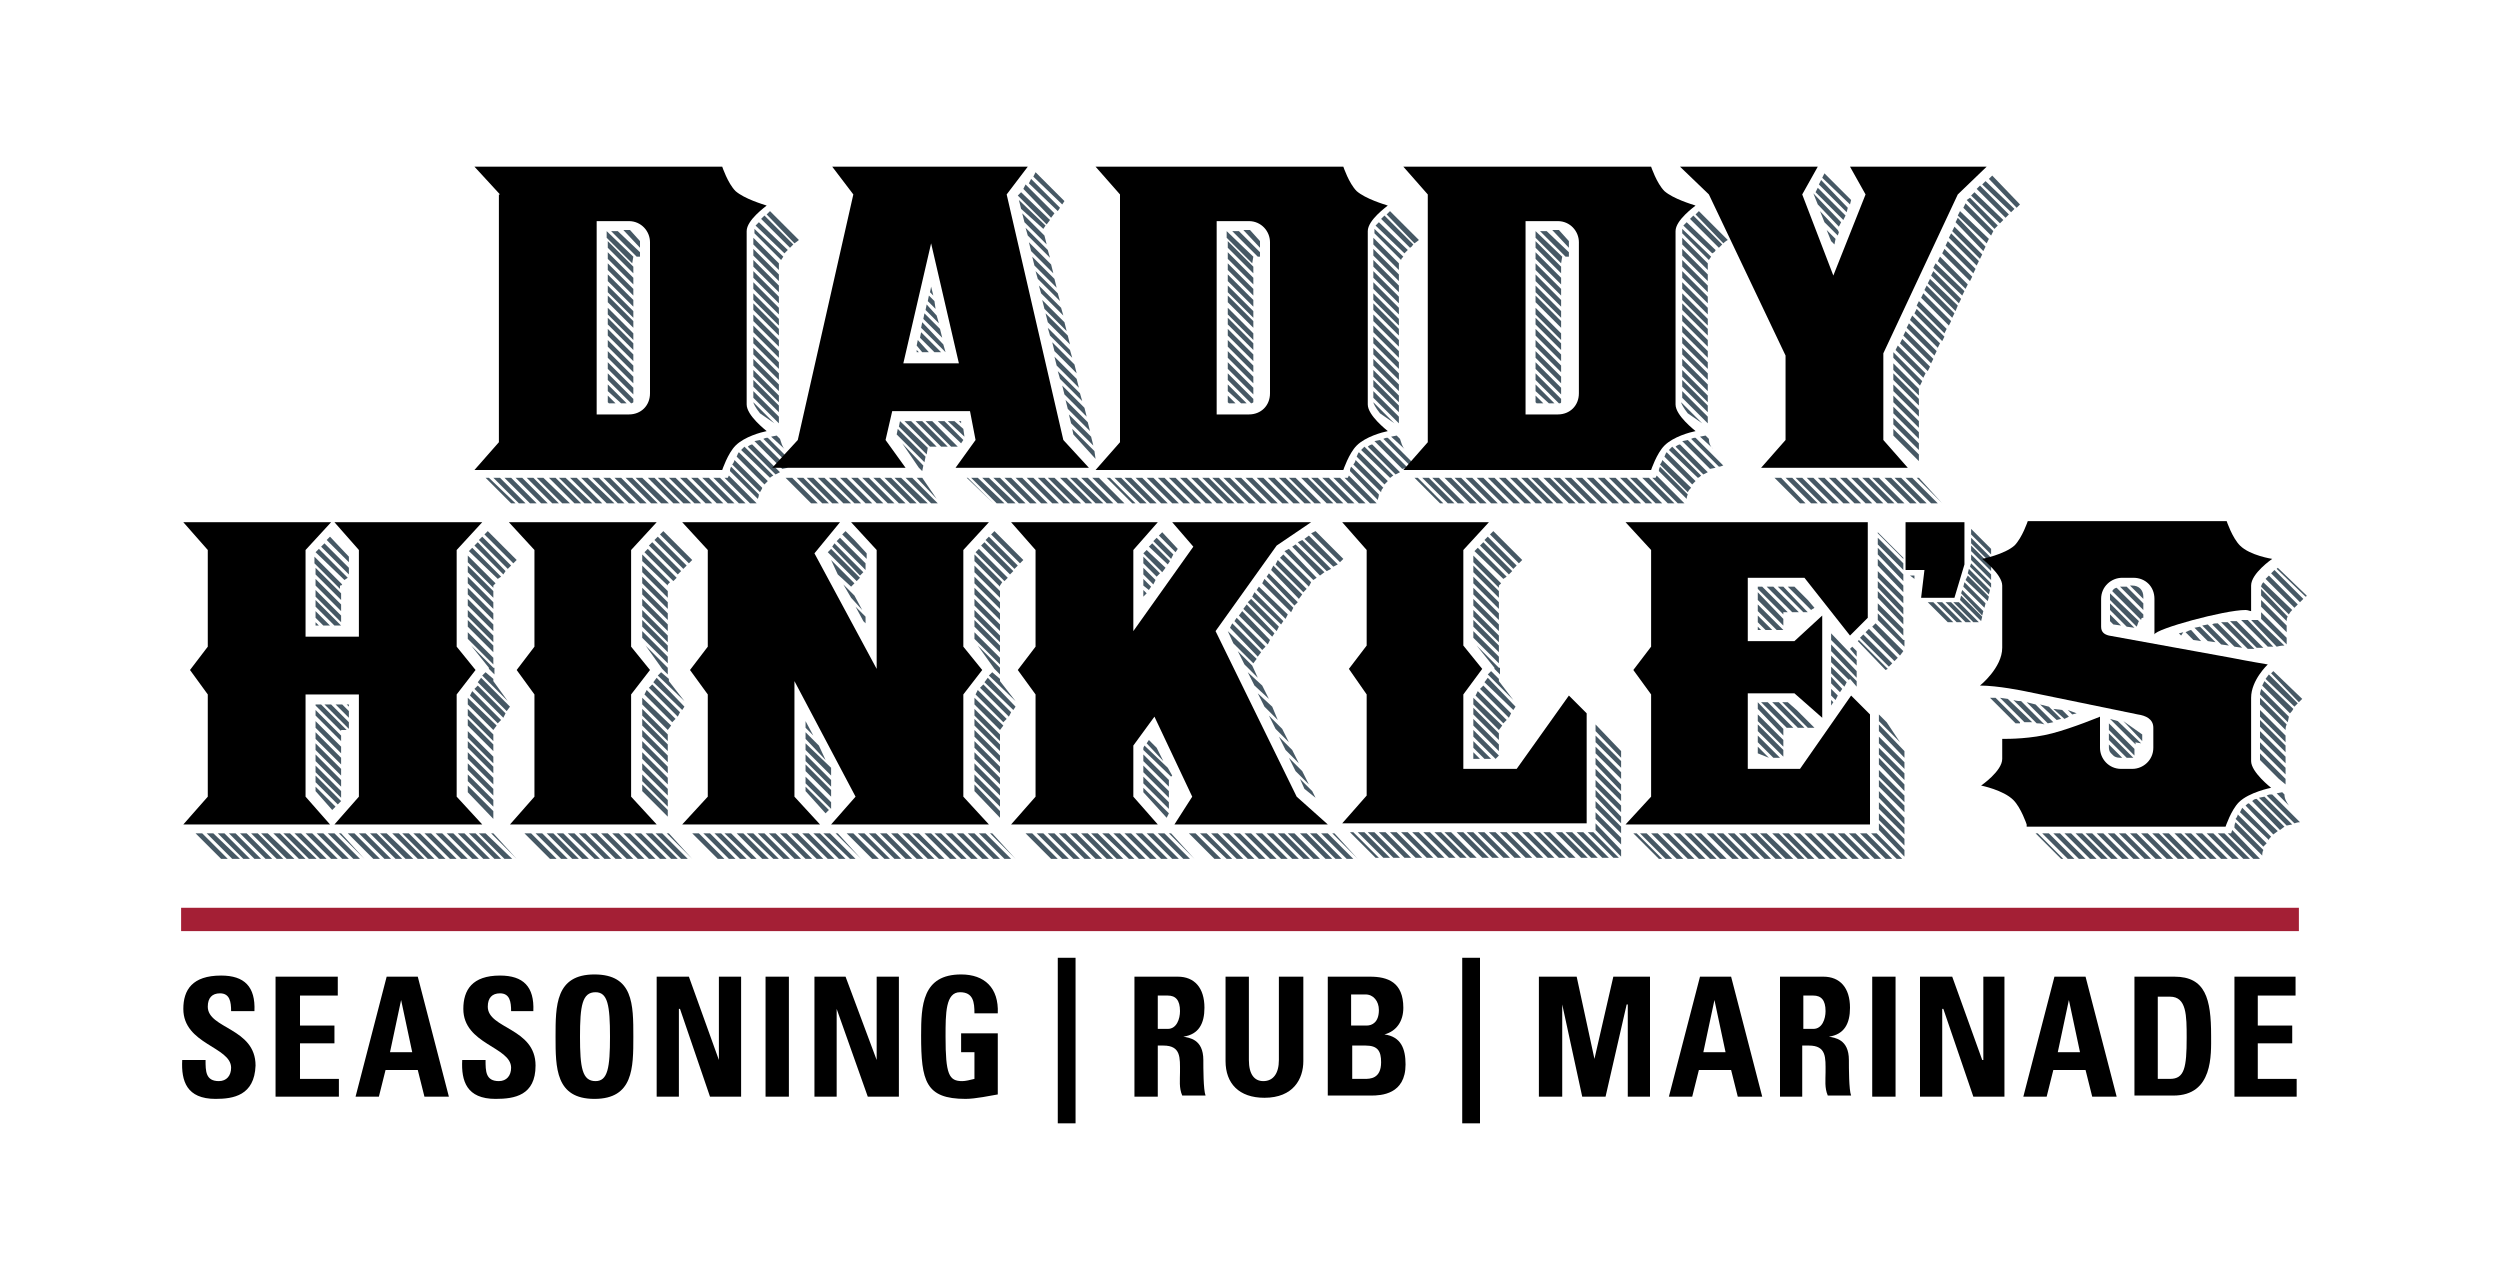 <?xml version="1.0" encoding="utf-8"?>
<!-- Generator: Adobe Illustrator 21.1.0, SVG Export Plug-In . SVG Version: 6.00 Build 0)  -->
<!DOCTYPE svg PUBLIC "-//W3C//DTD SVG 1.1//EN" "http://www.w3.org/Graphics/SVG/1.1/DTD/svg11.dtd">
<svg version="1.1" id="Layer_1" xmlns="http://www.w3.org/2000/svg" xmlns:xlink="http://www.w3.org/1999/xlink" x="0px" y="0px"
	 viewBox="0 0 225 115" style="enable-background:new 0 0 225 115;" xml:space="preserve">
<style type="text/css">
	.st0{fill-rule:evenodd;clip-rule:evenodd;fill:#465864;}
	.st1{fill-rule:evenodd;clip-rule:evenodd;fill:#A41F35;}
	.st2{fill-rule:evenodd;clip-rule:evenodd;}
</style>
<g>
	<path class="st0" d="M71.9,21.6L69.3,19c0,0-0.1,0.1-0.3,0.3l2.5,2.6C71.8,21.7,71.9,21.6,71.9,21.6z M57.6,21.7l-0.9-1h-0.6
		l1.5,1.6V21.7z M71.4,22l-2.6-2.6c-0.1,0.1-0.2,0.2-0.3,0.3l2.6,2.6C71.2,22.2,71.3,22.1,71.4,22z M70.9,22.5L68.3,20
		c-0.1,0.1-0.2,0.2-0.3,0.3l2.6,2.5C70.7,22.7,70.8,22.6,70.9,22.5z M57.6,23.1v-0.4l-2-1.9h-0.6l2.3,2.3H57.6z M70.5,23.1l-2.6-2.5
		c0,0,0,0.1,0,0.1V21l2.4,2.4L70.5,23.1z M57,23.1l-2.4-2.3v0.6l2.3,2.3L57,23.1z M70.1,23.9c0,0,0-0.1,0-0.2l-2.3-2.3V22l2.3,2.3
		V23.9z M57,24l-2.3-2.3v0.6l2.3,2.3V24z M70.1,24.7l-2.3-2.3V23l2.3,2.3V24.7z M57,25l-2.3-2.3v0.6l2.3,2.3V25z M70.1,25.7
		l-2.3-2.3l0,0.6l2.3,2.3V25.7z M57,26l-2.3-2.3v0.6l2.3,2.3V26z M70.1,26.7l-2.3-2.3V25l2.3,2.3V26.7z M57,27l-2.3-2.3v0.6l2.3,2.3
		V27z M70.1,27.7l-2.3-2.3V26l2.3,2.3V27.7z M57,28l-2.3-2.3v0.6l2.3,2.3V28z M70.1,28.7l-2.3-2.3v0.6l2.3,2.3V28.7z M57,28.9
		l-2.3-2.3v0.6l2.3,2.3V28.9z M70.1,29.6l-2.3-2.3v0.6l2.3,2.3V29.6z M57,30l-2.3-2.3v0.6l2.3,2.3V30z M70.1,30.6l-2.3-2.3v0.6
		l2.3,2.3V30.6z M57,30.9l-2.3-2.3v0.6l2.3,2.3V30.9z M70.1,31.6l-2.3-2.3v0.6l2.3,2.3V31.6z M57,31.9l-2.3-2.3v0.6l2.3,2.3V31.9z
		 M70.1,32.6l-2.3-2.3v0.6l2.3,2.3V32.6z M57,32.9l-2.3-2.3v0.6l2.3,2.3V32.9z M70.1,33.6l-2.3-2.3v0.6l2.3,2.3V33.6z M57,33.9
		l-2.3-2.3v0.6l2.3,2.3V33.9z M70.1,34.6l-2.3-2.3v0.6l2.3,2.3V34.6z M57,34.9l-2.3-2.3v0.6l2.3,2.3V34.9z M70.1,35.6l-2.3-2.3v0.6
		l2.3,2.3V35.6z M57,36.2v-0.3l-2.3-2.3v0.6l2.1,2.1C56.8,36.3,56.9,36.3,57,36.2z M56.4,36.3l-1.7-1.7v0.6l1.2,1.1H56.4z
		 M55.4,36.3l-0.7-0.7v0.6l0.1,0.1H55.4z M70.1,36.5l-2.3-2.3v0.6l2.3,2.3V36.5z M67.8,36.2L67.8,36.2c0,0.1,0.2,0.5,0.6,1l1.3,0.9
		L67.8,36.2z M70.1,37.5l-2.3-2.3v0.6l2.3,2.3V37.5z M70.2,39.5l-0.3-0.3l-0.5,0.1l1.2,1.1C70.4,40.2,70.3,39.8,70.2,39.5z
		 M71.6,41.9l-2.5-2.5H69c0,0-0.1,0-0.3,0.1l2.5,2.5C71.3,42,71.5,41.9,71.6,41.9z M70.9,42.1l-2.5-2.5l-0.5,0.1l2.5,2.5L70.9,42.1z
		 M70.2,42.5l-2.5-2.5c-0.1,0-0.3,0.1-0.4,0.2l2.5,2.5L70.2,42.5z M69.6,42.8L67,40.2c-0.1,0.1-0.2,0.2-0.3,0.3l2.6,2.5
		C69.3,43,69.4,42.9,69.6,42.8z M69.1,43.3l-2.6-2.6c-0.1,0.1-0.1,0.2-0.2,0.4l2.5,2.5L69.1,43.3z M68.6,43.9l-2.5-2.5
		c0,0.1-0.1,0.3-0.2,0.4l2.5,2.5C68.5,44.1,68.6,44,68.6,43.9z M68.3,44.5L65.8,42c-0.1,0.2-0.1,0.3-0.1,0.3l0,0.1l2.5,2.5
		C68.2,44.9,68.3,44.7,68.3,44.5z M68.1,45.3l-2.5-2.5L65.5,43h-0.3l2.3,2.3H68.1z M67.1,45.3L64.8,43h-0.6l2.3,2.3H67.1z
		 M66.1,45.3L63.8,43h-0.6l2.3,2.3H66.1z M65.1,45.3L62.8,43h-0.6l2.3,2.3H65.1z M64.1,45.3L61.8,43h-0.6l2.3,2.3H64.1z M63.1,45.3
		L60.8,43h-0.6l2.3,2.3H63.1z M62.2,45.3L59.8,43h-0.6l2.3,2.3H62.2z M61.2,45.3L58.9,43h-0.6l2.3,2.3H61.2z M60.2,45.3L57.8,43
		h-0.6l2.3,2.3H60.2z M59.2,45.3L56.9,43h-0.6l2.3,2.3H59.2z M58.2,45.3L55.9,43h-0.6l2.3,2.3H58.2z M57.2,45.3L54.9,43h-0.6
		l2.3,2.3H57.2z M56.2,45.3L53.9,43h-0.6l2.3,2.3H56.2z M55.3,45.3L52.9,43h-0.6l2.3,2.3H55.3z M54.2,45.3L51.9,43h-0.6l2.3,2.3
		H54.2z M53.3,45.3L50.9,43h-0.6l2.3,2.3H53.3z M52.3,45.3L50,43h-0.6l2.3,2.3H52.3z M51.3,45.3L48.9,43h-0.6l2.3,2.3H51.3z
		 M50.3,45.3L48,43h-0.6l2.3,2.3H50.3z M49.3,45.3L47,43h-0.6l2.3,2.3H49.3z M48.3,45.3L46,43h-0.6l2.3,2.3H48.3z M47.3,45.3L45,43
		h-0.6l2.3,2.3H47.3z M46.4,45.3L44,43h-0.3l2.3,2.3H46.4z"/>
	<path class="st0" d="M95.8,18.1l-2.6-2.6L93,15.9l2.6,2.5L95.8,18.1z M95.4,18.7l-2.6-2.6l-0.2,0.4l2.6,2.5L95.4,18.7z M94.9,19.2
		l-2.6-2.6L92.1,17l2.5,2.6L94.9,19.2z M94.5,19.8l-2.6-2.5l-0.3,0.3l2.6,2.6L94.5,19.8z M93.9,20.6l0.2-0.3L91.7,18l0.2,0.8
		L93.9,20.6L93.9,20.6z M94,21.2l-2-2l0.2,0.8l2,2L94,21.2z M94.3,22.5l-2-2l0.2,0.7l2,2L94.3,22.5z M94.6,23.8l-2-2l0.2,0.8l2,2
		L94.6,23.8z M94.9,25.1l-2-2l0.2,0.8l2,2L94.9,25.1z M83.8,25.8l-0.1,0.5l0.3,0.3L83.8,25.8z M95.2,26.4l-2-2l0.2,0.7l2,2
		L95.2,26.4z M84.1,27.1l-0.5-0.5l-0.1,0.5l0.7,0.7L84.1,27.1z M84.3,28.4l-0.9-1l-0.1,0.5l1.2,1.2L84.3,28.4z M95.5,27.7l-2-2
		l0.2,0.7l2,2L95.5,27.7z M84.6,29.6l-1.4-1.4l-0.1,0.5l1.7,1.7L84.6,29.6z M95.8,29l-2-2l0.2,0.8l2,2L95.8,29z M85.1,31.7l-0.2-0.7
		L83,29l-0.1,0.5L85.1,31.7L85.1,31.7z M96.1,30.2l-2-2l0.2,0.8l2,2L96.1,30.2z M84.7,31.7l-1.8-1.8l-0.1,0.5l1.3,1.3H84.7z
		 M83.6,31.7l-1-1.1l-0.1,0.5l0.5,0.6H83.6z M82.7,31.7l-0.2-0.2l0,0.2H82.7z M96.3,31.5l-2-2l0.2,0.7l2,2L96.3,31.5z M96.7,32.8
		l-2-2l0.2,0.8l2,2L96.7,32.8z M96.9,34.1l-2-2l0.2,0.8l2,2L96.9,34.1z M97.2,35.4l-2-2l0.2,0.7l2,2L97.2,35.4z M97.6,36.7l-2-2
		l0.2,0.8l2,2L97.6,36.7z M86.5,37.9h-0.2l0.2,0.2L86.5,37.9z M86.8,39.3l-0.1-0.7l-0.8-0.7h-0.6L86.8,39.3L86.8,39.3z M97.9,38
		l-2-2l0.2,0.8l2,2L97.9,38z M86.7,39.6l-1.7-1.7h-0.6l2.1,2L86.7,39.6z M98.2,39.3l-2-2l0.2,0.8l2,2L98.2,39.3z M86.2,40.2
		L86.2,40.2l-2.3-2.3h-0.6l2.3,2.3H86.2z M85.3,40.2l-2.3-2.3h-0.6l2.3,2.3H85.3z M84.3,40.2L82,37.9h-0.6l2.3,2.3H84.3z M83.5,40.3
		L81,37.9l-0.1,0.5l2.5,2.5L83.5,40.3z M98.5,40.6l-2-2l0.1,0.5l2,2.2L98.5,40.6z M83.3,41.1l-2.5-2.5l-0.1,0.5l2.5,2.5L83.3,41.1z
		 M83.1,41.9l-1.9-2l1.5,2.2l0.3,0.3L83.1,41.9z M83,43h-0.5l1.8,1.9L83,43z M101.2,45.3L98.9,43h-0.6l2.3,2.3H101.2z M100.2,45.3
		L97.9,43h-0.6l2.3,2.3H100.2z M99.3,45.3L96.9,43h-0.6l2.3,2.3H99.3z M98.3,45.3L96,43h-0.6l2.3,2.3H98.3z M97.3,45.3L94.9,43h-0.6
		l2.3,2.3H97.3z M96.3,45.3L94,43h-0.6l2.3,2.3H96.3z M95.3,45.3L93,43h-0.6l2.3,2.3H95.3z M94.3,45.3L92,43h-0.6l2.3,2.3H94.3z
		 M93.3,45.3L91,43h-0.6l2.3,2.3H93.3z M92.3,45.3L90,43h-0.6l2.3,2.3H92.3z M91.4,45.3L89,43h-0.6l2.3,2.3H91.4z M90.4,45.3L88,43
		h-0.6l2.3,2.3H90.4z M89.4,45.3L87.1,43H87L89.4,45.3L89.4,45.3z M84.4,45.3L82.1,43h-0.6l2.3,2.3H84.4z M83.5,45.3L81.1,43h-0.6
		l2.3,2.3H83.5z M82.5,45.3L80.2,43h-0.6l2.3,2.3H82.5z M81.5,45.3L79.2,43h-0.6l2.3,2.3H81.5z M80.5,45.3L78.2,43h-0.6l2.3,2.3
		H80.5z M79.5,45.3L77.2,43h-0.6l2.3,2.3H79.5z M78.5,45.3L76.2,43h-0.6l2.3,2.3H78.5z M77.5,45.3L75.2,43h-0.6l2.3,2.3H77.5z
		 M76.6,45.3L74.2,43h-0.6l2.3,2.3H76.6z M75.5,45.3L73.2,43h-0.6l2.3,2.3H75.5z M74.6,45.3L72.3,43h-0.6l2.3,2.3H74.6z M73.6,45.3
		L71.3,43h-0.6l2.3,2.3H73.6z"/>
	<path class="st0" d="M127.7,21.6l-2.6-2.6c0,0-0.1,0.1-0.3,0.3l2.5,2.6C127.6,21.7,127.7,21.6,127.7,21.6z M113.4,21.7l-0.9-1h-0.6
		l1.5,1.6V21.7z M127.2,22l-2.6-2.6c-0.1,0.1-0.2,0.2-0.3,0.3l2.6,2.6C127.1,22.2,127.1,22.1,127.2,22z M126.7,22.5l-2.6-2.5
		c-0.1,0.1-0.2,0.2-0.3,0.3l2.6,2.5C126.5,22.7,126.6,22.6,126.7,22.5z M113.4,23.1v-0.4l-1.9-1.9h-0.6l2.3,2.3H113.4z M126.3,23.1
		l-2.6-2.5c0,0,0,0.1,0,0.1V21l2.4,2.4C126.1,23.3,126.2,23.2,126.3,23.1z M112.8,23.1l-2.4-2.3v0.6l2.3,2.3L112.8,23.1z
		 M125.9,23.9c0,0,0-0.1,0-0.2l-2.3-2.3V22l2.3,2.3V23.9z M112.8,24l-2.3-2.3v0.6l2.3,2.3V24z M125.9,24.7l-2.3-2.3V23l2.3,2.3V24.7
		z M112.8,25l-2.3-2.3v0.6l2.3,2.3V25z M125.9,25.7l-2.3-2.3l0,0.6l2.3,2.3V25.7z M112.8,26l-2.3-2.3v0.6l2.3,2.3V26z M125.9,26.7
		l-2.3-2.3V25l2.3,2.3V26.7z M112.8,27l-2.3-2.3v0.6l2.3,2.3V27z M125.9,27.7l-2.3-2.3V26l2.3,2.3V27.7z M112.8,28l-2.3-2.3v0.6
		l2.3,2.3V28z M125.9,28.7l-2.3-2.3v0.6l2.3,2.3V28.7z M112.8,28.9l-2.3-2.3v0.6l2.3,2.3V28.9z M125.9,29.6l-2.3-2.3v0.6l2.3,2.3
		V29.6z M112.8,30l-2.3-2.3v0.6l2.3,2.3V30z M125.9,30.6l-2.3-2.3v0.6l2.3,2.3V30.6z M112.8,30.9l-2.3-2.3v0.6l2.3,2.3V30.9z
		 M125.9,31.6l-2.3-2.3v0.6l2.3,2.3V31.6z M112.8,31.9l-2.3-2.3v0.6l2.3,2.3V31.9z M125.9,32.6l-2.3-2.3v0.6l2.3,2.3V32.6z
		 M112.8,32.9l-2.3-2.3v0.6l2.3,2.3V32.9z M125.9,33.6l-2.3-2.3v0.6l2.3,2.3V33.6z M112.8,33.9l-2.3-2.3v0.6l2.3,2.3V33.9z
		 M125.9,34.6l-2.3-2.3v0.6l2.3,2.3V34.6z M112.8,34.9l-2.3-2.3v0.6l2.3,2.3V34.9z M125.9,35.6l-2.3-2.3v0.6l2.3,2.3V35.6z
		 M112.8,36.2v-0.3l-2.3-2.3v0.6l2.1,2.1C112.6,36.3,112.7,36.3,112.8,36.2z M112.2,36.3l-1.7-1.7v0.6l1.2,1.1H112.2z M111.2,36.3
		l-0.7-0.7v0.6l0.1,0.1H111.2z M125.9,36.5l-2.3-2.3v0.6l2.3,2.3V36.5z M123.6,36.2L123.6,36.2c0,0.1,0.2,0.5,0.6,1l1.3,0.9
		L123.6,36.2z M125.9,37.5l-2.3-2.3v0.6l2.3,2.3V37.5z M126,39.5l-0.3-0.3l-0.5,0.1l1.2,1.1C126.2,40.2,126.1,39.8,126,39.5z
		 M127.4,41.9l-2.5-2.5h-0.1c0,0-0.1,0-0.3,0.1L127,42C127.1,42,127.3,41.9,127.4,41.9z M126.7,42.1l-2.5-2.5l-0.5,0.1l2.5,2.5
		L126.7,42.1z M126,42.5l-2.5-2.5c-0.1,0-0.3,0.1-0.4,0.2l2.5,2.5L126,42.5z M125.4,42.8l-2.6-2.6c-0.1,0.1-0.2,0.2-0.3,0.3l2.6,2.5
		C125.2,43,125.2,42.9,125.4,42.8z M124.9,43.3l-2.6-2.6c-0.1,0.1-0.1,0.2-0.2,0.4l2.5,2.5L124.9,43.3z M124.5,43.9l-2.5-2.5
		c0,0.1-0.1,0.3-0.2,0.4l2.5,2.5C124.3,44.1,124.4,44,124.5,43.9z M124.1,44.5l-2.5-2.5c-0.1,0.2-0.1,0.3-0.1,0.3l0,0.1L124,45
		C124,44.9,124.1,44.7,124.1,44.5z M123.9,45.3l-2.5-2.5l-0.1,0.2H121l2.3,2.3H123.9z M122.9,45.3l-2.3-2.3H120l2.3,2.3H122.9z
		 M121.9,45.3l-2.3-2.3H119l2.3,2.3H121.9z M120.9,45.3l-2.3-2.3H118l2.3,2.3H120.9z M120,45.3l-2.3-2.3h-0.6l2.3,2.3H120z
		 M118.9,45.3l-2.3-2.3H116l2.3,2.3H118.9z M118,45.3l-2.3-2.3h-0.6l2.3,2.3H118z M117,45.3l-2.3-2.3h-0.6l2.3,2.3H117z M116,45.3
		l-2.3-2.3h-0.6l2.3,2.3H116z M115,45.3l-2.3-2.3h-0.6l2.3,2.3H115z M114,45.3l-2.3-2.3h-0.6l2.3,2.3H114z M113,45.3l-2.3-2.3h-0.6
		l2.3,2.3H113z M112,45.3l-2.3-2.3h-0.6l2.3,2.3H112z M111.1,45.3l-2.3-2.3h-0.6l2.3,2.3H111.1z M110.1,45.3l-2.3-2.3h-0.6l2.3,2.3
		H110.1z M109.1,45.3l-2.3-2.3h-0.6l2.3,2.3H109.1z M108.1,45.3l-2.3-2.3h-0.6l2.3,2.3H108.1z M107.1,45.3l-2.3-2.3h-0.6l2.3,2.3
		H107.1z M106.1,45.3l-2.3-2.3h-0.6l2.3,2.3H106.1z M105.1,45.3l-2.3-2.3h-0.6l2.3,2.3H105.1z M104.1,45.3l-2.3-2.3h-0.6l2.3,2.3
		H104.1z M103.2,45.3l-2.3-2.3h-0.6l2.3,2.3H103.2z M102.2,45.3L99.9,43h-0.3l2.3,2.3H102.2z"/>
	<path class="st0" d="M155.5,21.6l-2.6-2.6c0,0-0.1,0.1-0.3,0.3l2.5,2.6C155.3,21.7,155.5,21.6,155.5,21.6z M141.2,21.7l-0.9-1h-0.6
		l1.5,1.6V21.7z M155,22l-2.6-2.6c-0.1,0.1-0.2,0.2-0.3,0.3l2.6,2.6C154.8,22.2,154.9,22.1,155,22z M154.4,22.5l-2.6-2.5
		c-0.1,0.1-0.2,0.2-0.3,0.3l2.6,2.5C154.3,22.7,154.4,22.6,154.4,22.5z M141.2,23.1v-0.4l-2-1.9h-0.6l2.3,2.3H141.2z M154,23.1
		l-2.6-2.5c0,0,0,0.1,0,0.1V21l2.4,2.4L154,23.1z M140.6,23.1l-2.4-2.3v0.6l2.3,2.3L140.6,23.1z M153.7,23.9c0,0,0-0.1,0-0.2
		l-2.3-2.3V22l2.3,2.3V23.9z M140.5,24l-2.3-2.3v0.6l2.3,2.3V24z M153.7,24.7l-2.3-2.3V23l2.3,2.3V24.7z M140.5,25l-2.3-2.3v0.6
		l2.3,2.3V25z M153.7,25.7l-2.3-2.3l0,0.6l2.3,2.3V25.7z M140.5,26l-2.3-2.3v0.6l2.3,2.3V26z M153.7,26.7l-2.3-2.3V25l2.3,2.3V26.7z
		 M140.5,27l-2.3-2.3v0.6l2.3,2.3V27z M153.7,27.7l-2.3-2.3V26l2.3,2.3V27.7z M140.5,28l-2.3-2.3v0.6l2.3,2.3V28z M153.7,28.7
		l-2.3-2.3v0.6l2.3,2.3V28.7z M140.5,28.9l-2.3-2.3v0.6l2.3,2.3V28.9z M153.7,29.6l-2.3-2.3v0.6l2.3,2.3V29.6z M140.5,30l-2.3-2.3
		v0.6l2.3,2.3V30z M153.7,30.6l-2.3-2.3v0.6l2.3,2.3V30.6z M140.5,30.9l-2.3-2.3v0.6l2.3,2.3V30.9z M153.7,31.6l-2.3-2.3v0.6
		l2.3,2.3V31.6z M140.5,31.9l-2.3-2.3v0.6l2.3,2.3V31.9z M153.7,32.6l-2.3-2.3v0.6l2.3,2.3V32.6z M140.5,32.9l-2.3-2.3v0.6l2.3,2.3
		V32.9z M153.7,33.6l-2.3-2.3v0.6l2.3,2.3V33.6z M140.5,33.9l-2.3-2.3v0.6l2.3,2.3V33.9z M153.7,34.6l-2.3-2.3v0.6l2.3,2.3V34.6z
		 M140.5,34.9l-2.3-2.3v0.6l2.3,2.3V34.9z M153.7,35.6l-2.3-2.3v0.6l2.3,2.3V35.6z M140.5,36.2v-0.3l-2.3-2.3v0.6l2.1,2.1
		C140.4,36.3,140.5,36.3,140.5,36.2z M139.9,36.3l-1.7-1.7v0.6l1.2,1.1H139.9z M138.9,36.3l-0.7-0.7v0.6l0.1,0.1H138.9z M153.7,36.5
		l-2.3-2.3v0.6l2.3,2.3V36.5z M151.3,36.2L151.3,36.2c0,0.1,0.2,0.5,0.6,1l1.3,0.9L151.3,36.2z M153.7,37.5l-2.3-2.3v0.6l2.3,2.3
		V37.5z M153.8,39.5l-0.3-0.3l-0.5,0.1l1.2,1.1C153.9,40.2,153.8,39.8,153.8,39.5z M155.1,41.9l-2.5-2.5h-0.1c0,0-0.1,0-0.3,0.1
		l2.5,2.5C154.9,42,155,41.9,155.1,41.9z M154.4,42.1l-2.5-2.5l-0.5,0.1l2.5,2.5L154.4,42.1z M153.7,42.5l-2.5-2.5
		c-0.1,0-0.3,0.1-0.4,0.2l2.5,2.5L153.7,42.5z M153.1,42.8l-2.6-2.6c-0.1,0.1-0.2,0.2-0.3,0.3l2.6,2.5C152.9,43,153,42.9,153.1,42.8
		z M152.6,43.3l-2.6-2.6c-0.1,0.1-0.1,0.2-0.2,0.4l2.5,2.5L152.6,43.3z M152.2,43.9l-2.6-2.5c0,0.1-0.1,0.3-0.2,0.4l2.5,2.5
		C152,44.1,152.1,44,152.2,43.9z M151.9,44.5l-2.5-2.5c-0.1,0.2-0.1,0.3-0.1,0.3l0,0.1l2.5,2.5C151.8,44.9,151.8,44.7,151.9,44.5z
		 M151.6,45.3l-2.5-2.5L149,43h-0.3l2.3,2.3H151.6z M150.7,45.3l-2.3-2.3h-0.6l2.3,2.3H150.7z M149.6,45.3l-2.3-2.3h-0.6l2.3,2.3
		H149.6z M148.7,45.3l-2.3-2.3h-0.6l2.3,2.3H148.7z M147.7,45.3l-2.3-2.3h-0.6l2.3,2.3H147.7z M146.7,45.3l-2.3-2.3h-0.6l2.3,2.3
		H146.7z M145.7,45.3l-2.3-2.3h-0.6l2.3,2.3H145.7z M144.7,45.3l-2.3-2.3h-0.6l2.3,2.3H144.7z M143.7,45.3l-2.3-2.3h-0.6l2.3,2.3
		H143.7z M142.7,45.3l-2.3-2.3h-0.6l2.3,2.3H142.7z M141.8,45.3l-2.3-2.3h-0.6l2.3,2.3H141.8z M140.7,45.3l-2.3-2.3h-0.6l2.3,2.3
		H140.7z M139.8,45.3l-2.3-2.3h-0.6l2.3,2.3H139.8z M138.8,45.3l-2.3-2.3h-0.6l2.3,2.3H138.8z M137.8,45.3l-2.3-2.3h-0.6l2.3,2.3
		H137.8z M136.8,45.3l-2.3-2.3h-0.6l2.3,2.3H136.8z M135.8,45.3l-2.3-2.3h-0.6l2.3,2.3H135.8z M134.8,45.3l-2.3-2.3h-0.6l2.3,2.3
		H134.8z M133.8,45.3l-2.3-2.3h-0.6l2.3,2.3H133.8z M132.9,45.3l-2.3-2.3h-0.6l2.3,2.3H132.9z M131.8,45.3l-2.3-2.3h-0.6l2.3,2.3
		H131.8z M130.9,45.3l-2.3-2.3H128l2.3,2.3H130.9z M129.9,45.3l-2.3-2.3h-0.3l2.3,2.3H129.9z"/>
	<path class="st0" d="M179.4,15.5l2.6,2.6l0,0L179.4,15.5L179.4,15.5z M181.8,18.4l-0.3,0.3l-2.5-2.6l0.3-0.3L181.8,18.4z
		 M181.3,18.8l-0.3,0.3l-2.6-2.5l0.3-0.3L181.3,18.8z M180.8,19.3l-0.3,0.3l-2.6-2.6l0.3-0.3L180.8,19.3z M180.3,19.8l-0.3,0.3
		l-2.6-2.5l0.3-0.3L180.3,19.8z M179.8,20.3l-0.3,0.3L177,18v0l0.3-0.2L179.8,20.3z M179.4,20.8l-0.2,0.4l-2.5-2.5l0.2-0.4
		L179.4,20.8z M179,21.5l-0.2,0.4l-2.6-2.5l0.2-0.4L179,21.5z M178.7,22.2l-0.2,0.4L176,20l0.2-0.4L178.7,22.2z M178.4,22.9
		l-0.2,0.4l-2.5-2.5l0.2-0.4L178.4,22.9z M178.1,23.5l-0.2,0.4l-2.5-2.5l0.2-0.4L178.1,23.5z M177.8,24.2l-0.2,0.4l-2.5-2.5l0.2-0.4
		L177.8,24.2z M177.5,24.9l-0.2,0.4l-2.5-2.5l0.2-0.4L177.5,24.9z M177.1,25.6l-0.2,0.4l-2.5-2.5l0.2-0.4L177.1,25.6z M176.8,26.2
		l-0.2,0.4l-2.6-2.5l0.2-0.4L176.8,26.2z M176.5,26.9l-0.2,0.4l-2.5-2.5l0.2-0.4L176.5,26.9z M176.2,27.5L176,28l-2.5-2.5l0.2-0.4
		L176.2,27.5z M175.9,28.2l-0.2,0.4l-2.5-2.5l0.2-0.4L175.9,28.2z M175.6,28.9l-0.2,0.4l-2.5-2.5l0.2-0.4L175.6,28.9z M172.7,43
		l2.1,2.3l-2.3-2.3H172.7z M175.2,29.6l-0.2,0.4l-2.5-2.5l0.2-0.4L175.2,29.6z M175,30.3l-0.2,0.4l-2.5-2.5l0.2-0.4L175,30.3z
		 M174.6,30.9l-0.2,0.4l-2.5-2.5l0.2-0.4L174.6,30.9z M174.3,31.6l-0.2,0.4l-2.5-2.5l0.2-0.4L174.3,31.6z M174.4,45.3h-0.6l-2.3-2.3
		h0.6L174.4,45.3z M174,32.3l-0.2,0.4l-2.5-2.5l0.2-0.4L174,32.3z M173.7,33l-0.2,0.4l-2.5-2.5l0.2-0.4L173.7,33z M173.3,33.6
		l-0.2,0.4l-2.5-2.5l0.2-0.4L173.3,33.6z M173.4,45.3h-0.6l-2.3-2.3h0.6L173.4,45.3z M172.7,40.9v0.6l-2.3-2.3v-0.6L172.7,40.9z
		 M172.7,39.9v0.6l-2.3-2.3v-0.6L172.7,39.9z M172.7,38.9v0.6l-2.3-2.3v-0.6L172.7,38.9z M172.7,37.9v0.6l-2.3-2.3v-0.6L172.7,37.9z
		 M172.7,36.9v0.6l-2.3-2.3v-0.6L172.7,36.9z M172.7,35.9v0.6l-2.3-2.3v-0.6L172.7,35.9z M172.7,35v0.6l-2.3-2.3v-0.6L172.7,35z
		 M173,34.3l-0.2,0.4l-2.4-2.5v-0.3l0-0.2L173,34.3z M172.5,45.3h-0.6l-2.3-2.3h0.6L172.5,45.3z M171.4,45.3h-0.6l-2.3-2.3h0.6
		L171.4,45.3z M170.5,45.3h-0.6l-2.3-2.3h0.6L170.5,45.3z M169.5,45.3h-0.6l-2.3-2.3h0.6L169.5,45.3z M168.5,45.3h-0.6l-2.3-2.3h0.6
		L168.5,45.3z M167.5,45.3h-0.6l-2.3-2.3h0.6L167.5,45.3z M165.2,21.5l-0.1,0.5l-0.3-0.3l-0.4-1L165.2,21.5z M166.6,18l-0.1,0.4
		L164,16l0.2-0.4L166.6,18z M165.4,20.7l0.1,0.2l-0.1,0.3l-1.2-1.2l-0.4-1L165.4,20.7z M166.3,18.7l-0.1,0.4l-2.5-2.5l0.2-0.4
		L166.3,18.7z M166.5,45.3h-0.6l-2.3-2.3h0.6L166.5,45.3z M166.1,19.4l-0.2,0.4l-2.5-2.5l0.2-0.4L166.1,19.4z M165.7,20l-0.2,0.4
		l-1.9-2l-0.4-1L165.7,20z M165.5,45.3h-0.6l-2.3-2.3h0.6L165.5,45.3z M164.5,45.3h-0.6l-2.3-2.3h0.6L164.5,45.3z M163.6,45.3H163
		l-2.3-2.3h0.6L163.6,45.3z M162.5,45.3H162l-2.3-2.3h0.6L162.5,45.3z"/>
	<path class="st0" d="M29.9,48.1L29.9,48.1l1.2,1.3L29.9,48.1z M31.4,50.1l-1.7-1.8l-0.3,0.3l2,2V50.1z M46.5,50.4l-2.6-2.6
		l-0.3,0.3l2.6,2.6L46.5,50.4z M46,50.9l-2.6-2.6l-0.3,0.3l2.6,2.6L46,50.9z M31.4,51.1l-2.2-2.2l-0.3,0.3l2.5,2.5V51.1z M45.5,51.4
		L43,48.8l-0.3,0.3l2.6,2.6L45.5,51.4z M45.1,51.9l-2.6-2.6l-0.3,0.3l2.6,2.5L45.1,51.9z M31.3,52l-2.6-2.6l-0.3,0.3l2.6,2.5
		L31.3,52z M44.4,52.7l0.2-0.2l-2.5-2.5v0.6l2.3,2.3V52.7z M30.7,52.7l0.1-0.1l-2.5-2.5v0.6l2.3,2.3V52.7z M44.4,53.2l-2.3-2.3v0.6
		l2.3,2.3V53.2z M30.7,53.4l-2.3-2.3v0.6l2.3,2.3V53.4z M44.4,54.2l-2.3-2.3v0.6l2.3,2.3V54.2z M30.7,54.4l-2.3-2.3v0.6l2.3,2.3
		V54.4z M44.4,55.2l-2.3-2.3v0.6l2.3,2.3V55.2z M30.7,55.4l-2.3-2.3v0.6l2.3,2.3V55.4z M44.4,56.2l-2.3-2.3v0.6l2.3,2.3V56.2z
		 M30.7,56.3L28.4,54v0.6l1.7,1.7H30.7z M29.7,56.3L28.4,55v0.6l0.7,0.7H29.7z M28.7,56.3L28.4,56v0.3H28.7z M44.4,57.2l-2.3-2.3
		v0.6l2.3,2.3V57.2z M44.4,58.1l-2.3-2.3v0.6l2.3,2.3V58.1z M44.4,59.2l-2.3-2.3v0.6l2.3,2.3V59.2z M44.4,60.1l-2-2l1.6,2l0,0.1
		l0.5,0.5V60.1z M44.4,61.3v-0.2l-0.7-0.6l-0.3,0.3l2.3,2.3L44.4,61.3z M31.4,63.4h-0.2l0.2,0.2V63.4z M45.9,63.6L43.3,61L43,61.4
		l2.6,2.6L45.9,63.6z M31.4,64l-0.6-0.6h-0.6l1.2,1.2V64z M45.5,64.2l-2.5-2.5l-0.3,0.3l2.6,2.6L45.5,64.2z M45.1,64.8l-2.6-2.6
		l-0.2,0.4l2.5,2.5L45.1,64.8z M31.4,65l-1.6-1.6h-0.6l2.2,2.2V65z M44.7,65.3l-2.6-2.5v0.6l2.3,2.3L44.7,65.3z M30.7,65.7h0.5
		l-2.3-2.3h-0.5v0.1l2.3,2.3V65.7z M44.4,66.1l-2.3-2.3v0.6l2.3,2.3V66.1z M30.7,66.2l-2.3-2.3v0.5l2.3,2.3V66.2z M44.4,67l-2.3-2.3
		v0.6l2.3,2.3V67z M30.7,67.2l-2.3-2.3v0.6l2.3,2.3V67.2z M44.4,68.1l-2.3-2.3v0.6l2.3,2.3V68.1z M30.7,68.2l-2.3-2.3v0.6l2.3,2.3
		V68.2z M44.4,69l-2.3-2.3v0.6l2.3,2.3V69z M30.7,69.2l-2.3-2.3v0.6l2.3,2.3V69.2z M44.4,70l-2.3-2.3v0.6l2.3,2.3V70z M30.7,70.2
		l-2.3-2.3v0.6l2.3,2.3V70.2z M44.4,71l-2.3-2.3v0.6l2.3,2.3V71z M30.7,71.2l-2.3-2.3v0.6l2.3,2.3V71.2z M44.4,72l-2.3-2.3v0.6
		l2.3,2.3V72z M30.7,72.1l-2.3-2.3v0.6l2,2L30.7,72.1z M30.2,72.6l-1.8-1.8v0.4l1.5,1.7L30.2,72.6z M44.4,73l-2.3-2.3v0.6l2.3,2.4
		V73z M44.4,75h-0.2l2.3,2.3L44.4,75z M46.1,77.3L43.7,75h-0.6l2.3,2.3H46.1z M45.1,77.3L42.8,75h-0.6l2.3,2.3H45.1z M44.1,77.3
		L41.8,75h-0.6l2.3,2.3H44.1z M43.1,77.3L40.8,75h-0.6l2.3,2.3H43.1z M42.1,77.3L39.8,75h-0.6l2.3,2.3H42.1z M41.1,77.3L38.8,75
		h-0.6l2.3,2.3H41.1z M40.1,77.3L37.8,75h-0.6l2.3,2.3H40.1z M39.1,77.3L36.8,75h-0.6l2.3,2.3H39.1z M38.2,77.3L35.9,75h-0.6
		l2.3,2.3H38.2z M37.2,77.3L34.8,75h-0.6l2.3,2.3H37.2z M36.2,77.3L33.9,75h-0.6l2.3,2.3H36.2z M35.2,77.3L32.9,75h-0.6l2.3,2.3
		H35.2z M34.2,77.3L31.9,75h-0.6l2.3,2.3H34.2z M30.7,75h-0.2l2.3,2.3L30.7,75z M32.4,77.3L30.1,75h-0.6l2.3,2.3H32.4z M31.4,77.3
		L29.1,75h-0.6l2.3,2.3H31.4z M30.4,77.3L28.1,75h-0.6l2.3,2.3H30.4z M29.4,77.3L27.1,75h-0.6l2.3,2.3H29.4z M28.5,77.3L26.1,75
		h-0.6l2.3,2.3H28.5z M27.5,77.3L25.2,75h-0.6l2.3,2.3H27.5z M26.5,77.3L24.1,75h-0.6l2.3,2.3H26.5z M25.5,77.3L23.2,75h-0.6
		l2.3,2.3H25.5z M24.5,77.3L22.2,75h-0.6l2.3,2.3H24.5z M23.5,77.3L21.2,75h-0.6l2.3,2.3H23.5z M22.5,77.3L20.2,75h-0.6l2.3,2.3
		H22.5z M21.6,77.3L19.2,75h-0.6l2.3,2.3H21.6z M20.5,77.3L18.2,75h-0.6l2.3,2.3H20.5z"/>
	<path class="st0" d="M60,75h0.2l2.1,2.3L60,75z M59.4,48.1l0.3-0.3l2.6,2.6l-0.3,0.3L59.4,48.1z M59.2,60.8l0.3-0.3l0.7,0.6v0.2
		l1.4,1.8L59.2,60.8z M61.3,77.3L59,75h0.6l2.3,2.3H61.3z M58.9,48.6l0.3-0.3l2.6,2.6l-0.3,0.3L58.9,48.6z M58.8,61.4l0.3-0.4
		l2.5,2.6l-0.2,0.3L58.8,61.4z M58.4,49.1l0.3-0.3l2.6,2.6L61,51.7L58.4,49.1z M58.4,61.9l0.3-0.3l2.5,2.5L61,64.5L58.4,61.9z
		 M59.6,60.2L59.6,60.2l-1.5-2.1l2,2v0.6L59.6,60.2z M60.4,77.3L58.1,75h0.6l2.3,2.3H60.4z M58,62.5l0.2-0.4l2.6,2.6l-0.3,0.3
		L58,62.5z M58,49.7l0.3-0.3l2.6,2.6l-0.3,0.3L58,49.7z M57.8,71.2v-0.6l2.3,2.3v0.6L57.8,71.2z M57.8,70.3v-0.6l2.3,2.3v0.6
		L57.8,70.3z M57.8,69.3v-0.6l2.3,2.3v0.6L57.8,69.3z M57.8,68.3v-0.6l2.3,2.3v0.6L57.8,68.3z M57.8,67.3v-0.6l2.3,2.3v0.6
		L57.8,67.3z M57.8,66.3v-0.6l2.3,2.3v0.6L57.8,66.3z M57.8,65.3v-0.6l2.3,2.3v0.6L57.8,65.3z M57.8,64.4v-0.6l2.3,2.3v0.6
		L57.8,64.4z M57.8,63.4v-0.6l2.6,2.5l-0.3,0.4L57.8,63.4z M57.8,57.4v-0.6l2.3,2.3v0.6L57.8,57.4z M57.8,56.4v-0.6l2.3,2.3v0.6
		L57.8,56.4z M57.8,55.5v-0.6l2.3,2.3v0.6L57.8,55.5z M57.8,54.5v-0.6l2.3,2.3v0.6L57.8,54.5z M57.8,53.5v-0.6l2.3,2.3v0.6
		L57.8,53.5z M57.8,52.5v-0.6l2.3,2.3v0.6L57.8,52.5z M57.8,51.5v-0.6l2.3,2.3v0.6L57.8,51.5z M57.8,50.5v-0.6l2.5,2.5l-0.2,0.2v0.1
		L57.8,50.5z M59.4,77.3L57.1,75h0.6l2.3,2.3H59.4z M58.4,77.3L56.1,75h0.6l2.3,2.3H58.4z M57.4,77.3L55.1,75h0.6l2.3,2.3H57.4z
		 M56.4,77.3L54.1,75h0.6l2.3,2.3H56.4z M55.4,77.3L53.1,75h0.6l2.3,2.3H55.4z M54.4,77.3L52.1,75h0.6l2.3,2.3H54.4z M53.5,77.3
		L51.1,75h0.6l2.3,2.3H53.5z M52.4,77.3L50.1,75h0.6l2.3,2.3H52.4z M51.5,77.3L49.2,75h0.6l2.3,2.3H51.5z M50.5,77.3L48.2,75h0.6
		l2.3,2.3H50.5z M49.5,77.3L47.2,75h0.6l2.3,2.3H49.5z"/>
	<path class="st0" d="M89.2,48.1l0.3-0.3l2.6,2.6l-0.3,0.3L89.2,48.1z M89.1,75h0.2l2.1,2.3L89.1,75z M89,60.8l0.3-0.3l0.7,0.6v0.2
		l1.4,1.8L89,60.8z M88.7,48.6l0.3-0.3l2.6,2.6l-0.3,0.3L88.7,48.6z M88.6,61.4l0.3-0.4l2.5,2.6l-0.2,0.3L88.6,61.4z M88.3,49.1
		l0.3-0.3l2.6,2.6l-0.3,0.3L88.3,49.1z M88.2,61.9l0.3-0.3l2.5,2.5l-0.2,0.4L88.2,61.9z M90.4,77.3L88.1,75h0.6l2.3,2.3H90.4z
		 M89.5,60.2L89.5,60.2l-1.5-2.1l2,2v0.6L89.5,60.2z M87.8,62.5l0.2-0.4l2.6,2.6l-0.3,0.3L87.8,62.5z M87.8,49.7l0.3-0.3l2.6,2.6
		l-0.3,0.3L87.8,49.7z M87.7,71.2v-0.6L90,73v0.6L87.7,71.2z M87.7,70.3v-0.6L90,72v0.6L87.7,70.3z M87.7,69.3v-0.6L90,71v0.6
		L87.7,69.3z M87.7,68.3v-0.6L90,70v0.6L87.7,68.3z M87.7,67.3v-0.6L90,69v0.6L87.7,67.3z M87.7,66.3v-0.6l2.3,2.3v0.6L87.7,66.3z
		 M87.7,65.3v-0.6L90,67v0.6L87.7,65.3z M87.7,64.4v-0.6l2.3,2.3v0.6L87.7,64.4z M87.7,63.4v-0.6l2.6,2.5L90,65.7L87.7,63.4z
		 M87.7,57.5v-0.6l2.3,2.3v0.6L87.7,57.5z M87.7,56.4v-0.6l2.3,2.3v0.6L87.7,56.4z M87.7,55.5v-0.6l2.3,2.3v0.6L87.7,55.5z
		 M87.7,54.5v-0.6l2.3,2.3v0.6L87.7,54.5z M87.7,53.5v-0.6l2.3,2.3v0.6L87.7,53.5z M87.7,52.5v-0.6l2.3,2.3v0.6L87.7,52.5z
		 M87.7,51.5v-0.6l2.3,2.3v0.6L87.7,51.5z M87.7,50.5v-0.6l2.5,2.5L90,52.7v0.1L87.7,50.5z M89.4,77.3L87.1,75h0.6l2.3,2.3H89.4z
		 M88.4,77.3L86.1,75h0.6l2.3,2.3H88.4z M87.4,77.3L85.1,75h0.6l2.3,2.3H87.4z M86.5,77.3L84.1,75h0.6l2.3,2.3H86.5z M85.5,77.3
		L83.2,75h0.6l2.3,2.3H85.5z M84.5,77.3L82.1,75h0.6l2.3,2.3H84.5z M83.5,77.3L81.2,75h0.6l2.3,2.3H83.5z M82.5,77.3L80.2,75h0.6
		l2.3,2.3H82.5z M81.5,77.3L79.2,75h0.6l2.3,2.3H81.5z M80.5,77.3L78.2,75h0.6l2.3,2.3H80.5z M79.6,77.3L77.2,75h0.6l2.3,2.3H79.6z
		 M77.7,55.9L77,54.6l0.9,0.9v0.6L77.7,55.9z M78.5,77.3L76.2,75h0.6l2.3,2.3H78.5z M76.6,53.8l-0.7-1.2l1,1l0.7,1.3L76.6,53.8z
		 M75.8,48.1l0.3-0.3l0.8,0.8l1.1,1.2v0.5L75.8,48.1z M75.3,48.7l0.3-0.3l2.3,2.3v0.6L75.3,48.7z M75.2,75h0.2l2.1,2.3L75.2,75z
		 M74.9,49.2l0.2-0.3l2.6,2.6l-0.3,0.3L74.9,49.2z M75.4,51.7l-0.6-1.3l2.1,2.1l-0.3,0.3L75.4,51.7z M74.5,49.7l0.3-0.3l2.6,2.6
		l-0.3,0.3L74.5,49.7z M76.5,77.3L74.1,75h0.6l2.3,2.3H76.5z M75.5,77.3L73.2,75h0.6l2.3,2.3H75.5z M72.5,71.2v-0.4l2.1,2.1
		l-0.3,0.3L72.5,71.2z M72.5,70.5v-0.6l2.3,2.3v0.6L72.5,70.5z M72.5,69.4v-0.6l2.3,2.3v0.6L72.5,69.4z M72.5,68.5v-0.6l2.3,2.3v0.6
		L72.5,68.5z M72.5,67.5v-0.6l2.3,2.2l0,0.1v0.6L72.5,67.5z M72.5,66.5v-0.6l1.2,1.2l0.6,1.3L72.5,66.5z M72.5,65.5v-0.6l0.7,1.3
		L72.5,65.5z M74.5,77.3L72.2,75h0.6l2.3,2.3H74.5z M73.5,77.3L71.2,75h0.6l2.3,2.3H73.5z M72.5,77.3L70.2,75h0.6l2.3,2.3H72.5z
		 M71.5,77.3L69.2,75h0.6l2.3,2.3H71.5z M70.5,77.3L68.2,75h0.6l2.3,2.3H70.5z M69.6,77.3L67.2,75h0.6l2.3,2.3H69.6z M68.6,77.3
		L66.3,75h0.6l2.3,2.3H68.6z M67.6,77.3L65.2,75h0.6l2.3,2.3H67.6z M66.6,77.3L64.3,75h0.6l2.3,2.3H66.6z M65.6,77.3L63.3,75h0.6
		l2.3,2.3H65.6z M64.6,77.3L62.3,75h0.6l2.3,2.3H64.6z"/>
	<path class="st0" d="M119.9,75h0.2l2.1,2.3L119.9,75z M121.2,77.3l-2.3-2.3h0.6l2.3,2.3H121.2z M121.1,50.2l-2.5-2.6l0,0
		L121.1,50.2L121.1,50.2z M120.6,50.6l-2.6-2.6l0.4-0.2l2.5,2.5L120.6,50.6z M120.2,77.3l-2.3-2.3h0.6l2.3,2.3H120.2z M120,51
		l-2.6-2.5l0.4-0.3l2.6,2.6L120,51z M117.4,71l-0.4-0.9l1.1,1.1l0.3,0.6L117.4,71z M119.3,77.3l-2.3-2.3h0.6l2.3,2.3H119.3z
		 M119.4,51.4l-2.6-2.6l0.4-0.2l2.6,2.6L119.4,51.4z M118.8,51.8l-2.5-2.6l0.3-0.2l2.6,2.5L118.8,51.8z M116.6,69.4l-0.6-1.2
		l1.2,1.2l0.6,1.2L116.6,69.4z M118.2,77.3l-2.3-2.3h0.6l2.3,2.3H118.2z M118.2,52.2l-2.6-2.6l0.4-0.2l2.5,2.6L118.2,52.2z
		 M115.2,50.2l0.3-0.3l2.5,2.5l-0.2,0.4L115.2,50.2z M115.7,67.5l-0.6-1.2l1.2,1.2l0.6,1.2L115.7,67.5z M117.3,77.3l-2.3-2.3h0.6
		l2.3,2.3H117.3z M114.8,50.8l0.2-0.4l2.6,2.6l-0.3,0.3L114.8,50.8z M114.4,51.3l0.2-0.4l2.6,2.6l-0.3,0.4L114.4,51.3z M114.8,65.6
		l-0.6-1.2l1.2,1.2l0.6,1.2L114.8,65.6z M116.3,77.3L114,75h0.6l2.3,2.3H116.3z M114,51.9l0.2-0.3l2.6,2.6l-0.3,0.3L114,51.9z
		 M113.6,52.5l0.2-0.4l2.6,2.6l-0.2,0.4L113.6,52.5z M113.8,63.6l-0.6-1.2l1.3,1.2l0.5,1.2L113.8,63.6z M113.1,53.1l0.2-0.3l2.6,2.5
		l-0.2,0.4L113.1,53.1z M115.3,77.3l-2.3-2.3h0.6l2.3,2.3H115.3z M112.7,53.7l0.2-0.4l2.6,2.6l-0.2,0.3L112.7,53.7z M112.9,61.7
		l-0.6-1.2l1.3,1.2l0.6,1.2L112.9,61.7z M112.3,54.2l0.3-0.3l2.5,2.5l-0.2,0.4L112.3,54.2z M114.3,77.3L112,75h0.6l2.3,2.3H114.3z
		 M111.9,54.8l0.3-0.4l2.5,2.6l-0.2,0.3L111.9,54.8z M111.5,55.4l0.3-0.4l2.5,2.6l-0.2,0.4L111.5,55.4z M112,59.8l-0.6-1.2l1.3,1.3
		l0.5,1.1L112,59.8z M111.1,55.9l0.2-0.3l2.6,2.6l-0.3,0.3L111.1,55.9z M113.3,77.3L111,75h0.6l2.3,2.3H113.3z M110.7,56.5l0.2-0.4
		l2.6,2.6l-0.3,0.4L110.7,56.5z M111,57.9l-0.5-1.1l2.6,2.5l-0.3,0.4L111,57.9z M112.3,77.3L110,75h0.6l2.3,2.3H112.3z M111.3,77.3
		L109,75h0.6l2.3,2.3H111.3z M110.4,77.3L108,75h0.6l2.3,2.3H110.4z M109.3,77.3L107,75h0.6l2.3,2.3H109.3z M105.2,75h0.2l2.1,2.3
		L105.2,75z M104.8,47.7L104.8,47.7L104.8,47.7l1,1L104.8,47.7z M104.3,48.2l0.3-0.3l1.4,1.5l-0.2,0.3L104.3,48.2z M106.5,77.3
		l-2.3-2.3h0.6l2.3,2.3H106.5z M103.8,48.7l0.3-0.3l1.5,1.5l-0.2,0.4L103.8,48.7z M103.6,66.3L103.6,66.3l0.1,0.1L103.6,66.3z
		 M103.4,49.2l0.3-0.3l1.6,1.6l-0.2,0.3L103.4,49.2z M103.2,66.9l0.2-0.3l0.7,0.7l0.6,1.2L103.2,66.9z M105.5,77.3l-2.3-2.3h0.6
		l2.3,2.3H105.5z M102.9,71.3v-0.4l2.3,2.3l-0.2,0.4L102.9,71.3z M102.9,70.5v-0.6l2.3,2.3v0.6L102.9,70.5z M102.9,69.5v-0.6
		l2.3,2.3v0.6L102.9,69.5z M102.9,68.5v-0.6l2.3,2.3v0.6L102.9,68.5z M102.9,67.5v-0.2l0.1-0.2l2.1,2l0.4,0.7l-0.1,0.1L102.9,67.5z
		 M102.9,53.7v-0.6l0.3,0.3L102.9,53.7L102.9,53.7z M102.9,52.7v-0.6l0.7,0.7l-0.2,0.3L102.9,52.7z M102.9,51.7v-0.6l1.1,1.1
		l-0.2,0.4L102.9,51.7z M102.9,50.7v-0.6l1.5,1.5l-0.3,0.3L102.9,50.7z M102.9,49.8l0.3-0.3l1.7,1.6l-0.3,0.4L102.9,49.8z
		 M104.5,77.3l-2.3-2.3h0.6l2.3,2.3H104.5z M103.5,77.3l-2.3-2.3h0.6l2.3,2.3H103.5z M102.5,77.3l-2.3-2.3h0.6l2.3,2.3H102.5z
		 M101.6,77.3L99.2,75h0.6l2.3,2.3H101.6z M100.5,77.3L98.2,75h0.6l2.3,2.3H100.5z M99.6,77.3L97.3,75h0.6l2.3,2.3H99.6z M98.6,77.3
		L96.3,75h0.6l2.3,2.3H98.6z M97.6,77.3L95.3,75h0.6l2.3,2.3H97.6z M96.6,77.3L94.3,75h0.6l2.3,2.3H96.6z M95.6,77.3L93.3,75h0.6
		l2.3,2.3H95.6z M94.6,77.3L92.3,75h0.6l2.3,2.3H94.6z"/>
	<path class="st0" d="M171.3,50.2l-2.3-2.3V48l2.3,2.3V50.2z M171.3,50.7l-2.3-2.3V49l2.3,2.3V50.7z M171.3,51.7l-2.3-2.4v0.6
		l2.3,2.4V51.7z M171.3,52.7l-2.3-2.4v0.6l2.3,2.4V52.7z M171.3,53.7l-2.3-2.3v0.6l2.3,2.3V53.7z M163.3,54.7l-0.6-0.7l-1.2-1.2
		h-0.6l2.1,2.1C163.1,54.8,163.2,54.8,163.3,54.7z M171.3,54.7l-2.3-2.4v0.6l2.3,2.4V54.7z M161.9,55.1l-2.3-2.3H159l2.3,2.3H161.9z
		 M162.7,55.1L162.7,55.1l-2.2-2.3H160l2.3,2.3H162.7z M160.5,55.1h0.4l-2.3-2.3h-0.4V53l2.3,2.3V55.1z M171.3,55.6l-2.3-2.4v0.6
		l2.3,2.4V55.6z M160.5,55.7l-2.3-2.4V54l2.3,2.3V55.7z M171.3,56.6l-2.3-2.3v0.6l2.3,2.3V56.6z M160.5,56.7l-2.3-2.3v0.6l1.7,1.7
		H160.5z M159.5,56.7l-1.3-1.3V56l0.7,0.7H159.5z M158.5,56.7l-0.3-0.3v0.3H158.5z M171.3,57.6l-2.3-2.4l0,0.6l2.4,2.4V57.6z
		 M167.1,58.6l-0.4-0.4l-0.2,0.2l0.6,0.7V58.6z M171.3,58.6l-2.5-2.5l-0.3,0.3L171,59L171.3,58.6z M170.8,59.2l-2.6-2.6l-0.3,0.3
		l2.6,2.6L170.8,59.2z M167.1,59.4l-2.3-2.4v0.6l2.3,2.3V59.4z M170.3,59.7l-2.6-2.6l-0.3,0.3l2.6,2.6L170.3,59.7z M169.9,60.2
		l-2.6-2.6l-0.1,0.1l2.5,2.6L169.9,60.2z M167.1,60.4l-2.3-2.4v0.6l2.3,2.4V60.4z M167.1,61.3l-2.3-2.3v0.6l1.6,1.6l0.1-0.1l0.6,0.7
		V61.3z M166.2,61.4l-1.4-1.4v0.6l1.2,1.2L166.2,61.4z M165.8,62l-1-1.1v0.6l0.8,0.8L165.8,62z M165.4,62.6l-0.6-0.6v0.6l0.4,0.4
		L165.4,62.6z M165,63.2l-0.2-0.2v0.5L165,63.2z M163.3,65.5l-1.6-1.6l-0.8-0.7h-0.5l2.3,2.3H163.3z M169.8,65l-0.7-0.7v0.6l1.9,1.9
		L169.8,65z M162.4,65.5l-2.3-2.3h-0.6l2.3,2.3H162.4z M161.4,65.5l-2.3-2.3h-0.6l2.3,2.3H161.4z M160.5,65.6l-2.3-2.4v0.6l2.3,2.4
		V65.6z M160.5,66.6l-2.3-2.3v0.6l2.3,2.3V66.6z M160.5,67.5l-2.3-2.3v0.6l2.3,2.3V67.5z M171.4,67.6l-2.3-2.4v0.6l2.3,2.4V67.6z
		 M160.2,68.2l-2-2v0.6l1.4,1.4H160.2z M158.2,67.2v0.6l1,0.4L158.2,67.2z M171.4,68.6l-2.3-2.3v0.6l2.3,2.3V68.6z M171.4,69.6
		l-2.3-2.3v0.6l2.3,2.3V69.6z M171.4,70.6l-2.3-2.4v0.6l2.3,2.4V70.6z M171.4,71.6l-2.3-2.3v0.6l2.3,2.3V71.6z M171.4,72.5l-2.3-2.3
		v0.6l2.3,2.3V72.5z M171.4,73.6l-2.3-2.4v0.6l2.3,2.4V73.6z M171.4,74.5l-2.3-2.3v0.6l2.3,2.3V74.5z M171.4,75.5l-2.3-2.3v0.6
		l2.3,2.3V75.5z M171.4,76.5l-2.3-2.4v0.6l2.3,2.4V76.5z M171.2,77.3l-2.3-2.3h-0.5l2.3,2.3H171.2z M170.3,77.3l-2.3-2.3h-0.6
		l2.3,2.3H170.3z M169.3,77.3L167,75h-0.6l2.3,2.3H169.3z M168.3,77.3l-2.3-2.3h-0.6l2.3,2.3H168.3z M167.3,77.3L165,75h-0.6
		l2.3,2.3H167.3z M166.3,77.3L164,75h-0.6l2.3,2.3H166.3z M165.3,77.3L163,75h-0.6l2.3,2.3H165.3z M164.3,77.3L162,75h-0.6l2.3,2.3
		H164.3z M163.3,77.3L161,75h-0.6l2.3,2.3H163.3z M162.4,77.3l-2.3-2.3h-0.6l2.3,2.3H162.4z M161.4,77.3L159,75h-0.6l2.3,2.3H161.4z
		 M160.4,77.3l-2.3-2.3h-0.6l2.3,2.3H160.4z M159.4,77.3l-2.3-2.3h-0.6l2.3,2.3H159.4z M158.4,77.3l-2.3-2.3h-0.6l2.3,2.3H158.4z
		 M157.4,77.3l-2.3-2.3h-0.6l2.3,2.3H157.4z M156.5,77.3l-2.3-2.3h-0.6l2.3,2.3H156.5z M155.4,77.3l-2.3-2.3h-0.6l2.3,2.3H155.4z
		 M154.5,77.3l-2.3-2.3h-0.6l2.3,2.3H154.5z M153.5,77.3l-2.3-2.3h-0.6l2.3,2.3H153.5z M152.5,77.3l-2.3-2.3h-0.6l2.3,2.3H152.5z
		 M151.5,77.3l-2.3-2.3h-0.6l2.3,2.3H151.5z M150.5,77.3l-2.3-2.3h-0.6l2.3,2.3H150.5z M149.6,77.3l-2.3-2.3H147l2.3,2.3H149.6z"/>
	<path class="st0" d="M177.4,50.4v-0.5l1.8,1.8v0.5L177.4,50.4z M177.4,49.6v-0.5l1.8,1.8v0.5L177.4,49.6z M177.4,48.9v-0.5l1.8,1.8
		v0.5L177.4,48.9z M177.4,48.1v-0.5l1.8,1.8v0.5L177.4,48.1z M177.3,51l0.1-0.3l1.8,1.8l0,0.4L177.3,51z M177.1,51.6l0.1-0.4
		l1.9,1.9l-0.1,0.4L177.1,51.6z M176.9,52.2l0.2-0.4l1.9,1.9l-0.1,0.4L176.9,52.2z M176.7,52.8l0.1-0.4l1.9,1.9l-0.1,0.4L176.7,52.8
		z M176.5,53.4l0.1-0.3l1.9,1.9l-0.1,0.4L176.5,53.4z M176.4,54l0.1-0.4l1.9,1.9l-0.1,0.4L176.4,54z M177.6,56l-1.8-1.8h0.5l1.8,1.8
		H177.6z M176.9,56l-1.8-1.8h0.5l1.8,1.8H176.9z M176.1,56l-1.8-1.8h0.5l1.8,1.8H176.1z M175.3,56l-1.8-1.8h0.5l1.8,1.8H175.3z
		 M171.9,51.8h0.4l0,0.3L171.9,51.8z"/>
	<path class="st0" d="M192.9,53.7c0-0.6-0.4-1-1-1h-0.2l1.2,1.2V53.7z M207.6,53.6l-2.6-2.5l-0.1,0.1l2.6,2.5
		C207.6,53.7,207.6,53.6,207.6,53.6z M207.3,53.9l-2.6-2.6c-0.1,0.1-0.2,0.2-0.3,0.3l2.6,2.6C207.1,54.1,207.2,54,207.3,53.9z
		 M192.9,54.3l-1.5-1.5h-0.6l2.1,2.1V54.3z M206.8,54.4l-2.6-2.6c-0.1,0.1-0.2,0.2-0.3,0.3l2.6,2.6L206.8,54.4z M206.3,54.9
		l-2.6-2.5c-0.1,0.1-0.2,0.3-0.2,0.4l2.5,2.5C206.1,55.1,206.2,55,206.3,54.9z M192.9,55.6v-0.3l-2.4-2.4c-0.1,0-0.3,0.1-0.4,0.3
		l2.6,2.6C192.7,55.6,192.8,55.6,192.9,55.6z M205.9,55.5l-2.4-2.5v0.6l2.3,2.3C205.8,55.8,205.8,55.6,205.9,55.5z M192.5,55.9
		l-2.6-2.5c0,0.1,0,0.2,0,0.4v0.2l2.4,2.4C192.4,56.2,192.4,56.1,192.5,55.9z M205.8,56.3l-2.3-2.3v0.6l2.3,2.3V56.3z M189.9,55.3
		v0.6l0.3,0.3l0.7,0.1L189.9,55.3z M189.9,54.3v0.6l1.5,1.5l0.7,0.1L189.9,54.3z M196.5,56.9l-0.4,0.1l0.2,0.2L196.5,56.9z
		 M205.8,57.4l-2.3-2.3v0.6l2.3,2.3V57.4z M197.2,56.7c-0.1,0-0.3,0.1-0.5,0.2l0.7,0.7l0.7,0.1L197.2,56.7z M198,56.4l-0.5,0.1
		l1.2,1.2l0.7,0.1L198,56.4z M205.6,58.1l-2.4-2.3h-0.6l2.3,2.4C205.3,58.1,205.5,58.1,205.6,58.1z M198.7,56.2l-0.5,0.1l1.7,1.7
		l0.7,0.1L198.7,56.2z M204.6,58.2l-2.3-2.4c-0.2,0-0.4,0-0.6,0l2.4,2.4C204.3,58.2,204.5,58.2,204.6,58.2z M199.6,56.1
		c-0.2,0-0.4,0-0.5,0.1l2,2l0.7,0.1L199.6,56.1z M203.7,58.3l-2.4-2.4l-0.6,0l2.4,2.4C203.4,58.3,203.6,58.3,203.7,58.3z
		 M202.9,58.4l-2.4-2.4l-0.6,0l2.4,2.4L202.9,58.4z M181.8,65l-2.2-2.2c-0.2,0-0.3,0-0.5,0l2.3,2.3H181.8z M207.2,62.9l-2.6-2.5
		c0,0-0.1,0.1-0.2,0.2l2.5,2.6L207.2,62.9z M184,65.2l-2.1-2.1c-0.1,0-0.4,0-0.7-0.1l2.1,2.1C183.5,65.1,183.7,65.1,184,65.2
		L184,65.2z M206.8,63.3l-2.6-2.6l-0.3,0.4l2.6,2.5L206.8,63.3z M184.8,65l-1.6-1.6l-0.8-0.2l1.9,1.9L184.8,65z M185.5,64.7
		l-1.1-1.1l-0.8-0.2l1.5,1.4L185.5,64.7z M206.4,63.8l-2.6-2.5l-0.2,0.4l2.5,2.5C206.2,64.1,206.3,64,206.4,63.8z M186.2,64.5
		l-0.6-0.6l-0.8-0.1l1,0.9L186.2,64.5z M186.9,64.2L186.9,64.2l-0.8-0.3l0.4,0.4L186.9,64.2z M206,64.5l-2.5-2.5
		c0,0.1-0.1,0.3-0.1,0.5l2.5,2.5L206,64.5z M180.7,62.9l-0.7-0.1l2.2,2.2c0.2,0,0.4,0,0.7,0L180.7,62.9z M205.8,65.2l-2.4-2.4v0.6
		l2.3,2.3C205.7,65.6,205.7,65.4,205.8,65.2z M192.8,66.1l-1.7-1.2l1.7,1.8V66.1z M205.7,66.2l-2.3-2.3v0.6l2.3,2.3V66.2z
		 M192.1,66.8l0.6,0.1l-2.1-2l-0.7-0.2l2.3,2.3V66.8z M205.7,67.1l-2.3-2.3v0.6l2.3,2.3V67.1z M192.1,67.4l-2.3-2.3v0.6l2.3,2.3
		V67.4z M205.7,68.1l-2.3-2.3v0.6l2.3,2.3V68.1z M191,68.2l-1.2-1.2v0.2c0,0.2,0,0.4,0.2,0.6l0.2,0.2c0.1,0.1,0.3,0.2,0.6,0.2H191z
		 M192,68.2l-2.2-2.2v0.6l1.6,1.6H192z M205.7,69.1l-2.3-2.3v0.6l2.3,2.3V69.1z M205.7,70.1l-2.3-2.3v0.6l1.7,1.7l0.6,0.5V70.1z
		 M205.6,71.5l-0.2-0.2l-0.5,0.1l1.1,1.1C205.8,72.2,205.6,71.9,205.6,71.5z M207,74l-2.5-2.5l-0.2,0c0,0-0.1,0-0.3,0.1l2.5,2.5
		C206.8,74,206.9,74,207,74z M206.3,74.2l-2.5-2.5l-0.5,0.1l2.5,2.5L206.3,74.2z M205.6,74.4l-2.5-2.5c-0.2,0-0.3,0.1-0.4,0.2
		l2.5,2.6L205.6,74.4z M205,74.8l-2.6-2.5c-0.1,0-0.2,0.1-0.3,0.2l2.5,2.6L205,74.8z M204.4,75.3l-2.6-2.6l-0.2,0.4l2.6,2.5
		C204.2,75.5,204.3,75.4,204.4,75.3z M204,75.9l-2.6-2.6c0,0.1-0.1,0.3-0.2,0.4l2.5,2.5C203.8,76.1,203.9,76,204,75.9z M203.7,76.5
		l-2.5-2.5c-0.1,0.2-0.1,0.3-0.1,0.4v0.1l2.5,2.5C203.6,76.9,203.6,76.7,203.7,76.5z M203.4,77.3C203.4,77.3,203.4,77.3,203.4,77.3
		l-2.5-2.6l-0.1,0.3h-0.3l2.3,2.3H203.4z M202.5,77.3l-2.3-2.3h-0.6l2.3,2.3H202.5z M201.5,77.3l-2.3-2.3h-0.6l2.3,2.3H201.5z
		 M200.5,77.3l-2.3-2.3h-0.6l2.3,2.3H200.5z M199.5,77.3l-2.3-2.3h-0.6l2.3,2.3H199.5z M198.6,77.3l-2.3-2.3h-0.6l2.3,2.3H198.6z
		 M197.5,77.3l-2.3-2.3h-0.6l2.3,2.3H197.5z M196.6,77.3l-2.3-2.3h-0.6l2.3,2.3H196.6z M195.6,77.3l-2.3-2.3h-0.6l2.3,2.3H195.6z
		 M194.6,77.3l-2.3-2.3h-0.6l2.3,2.3H194.6z M193.6,77.3l-2.3-2.3h-0.6l2.3,2.3H193.6z M192.6,77.3l-2.3-2.3h-0.6l2.3,2.3H192.6z
		 M191.6,77.3l-2.3-2.3h-0.6l2.3,2.3H191.6z M190.6,77.3l-2.3-2.3h-0.6l2.3,2.3H190.6z M189.7,77.3l-2.3-2.3h-0.6l2.3,2.3H189.7z
		 M188.7,77.3l-2.3-2.3h-0.6l2.3,2.3H188.7z M187.7,77.3l-2.3-2.3h-0.6l2.3,2.3H187.7z M186.7,77.3l-2.3-2.3h-0.6l2.3,2.3H186.7z
		 M185.7,77.3l-2.3-2.3h-0.2l2.3,2.3H185.7z"/>
	<path class="st0" d="M137,50.4l-2.6-2.6l-0.3,0.3l2.6,2.6L137,50.4z M136.5,50.9l-2.6-2.6l-0.3,0.3l2.6,2.6L136.5,50.9z
		 M136.1,51.4l-2.6-2.6l-0.3,0.3l2.6,2.6L136.1,51.4z M135.6,51.9l-2.6-2.6l-0.3,0.3l2.6,2.5L135.6,51.9z M134.9,52.7l0.2-0.2
		l-2.5-2.5v0.6l2.3,2.3V52.7z M134.9,53.2l-2.3-2.3v0.6l2.3,2.3V53.2z M134.9,54.2l-2.3-2.3v0.6l2.3,2.3V54.2z M134.9,55.2l-2.3-2.3
		v0.6l2.3,2.3V55.2z M134.9,56.2l-2.3-2.3v0.6l2.3,2.3V56.2z M134.9,57.2l-2.3-2.3v0.6l2.3,2.3V57.2z M134.9,58.1l-2.3-2.3v0.6
		l2.3,2.3V58.1z M134.9,59.1l-2.3-2.3v0.6l2.3,2.3V59.1z M134.9,60.1l-2-2l1.6,2l0,0.1l0.5,0.5V60.1z M134.9,61.3v-0.2l-0.7-0.7
		l-0.3,0.3l2.3,2.3L134.9,61.3z M136.4,63.6l-2.5-2.6l-0.3,0.4l2.6,2.5L136.4,63.6z M136,64.2l-2.5-2.5l-0.3,0.3l2.6,2.6L136,64.2z
		 M135.6,64.8l-2.6-2.6l-0.2,0.4l2.5,2.5L135.6,64.8z M135.2,65.3l-2.6-2.5v0.6l2.3,2.3L135.2,65.3z M134.9,66l-2.3-2.3v0.6l2.3,2.3
		V66z M134.9,67l-2.3-2.3v0.6l2.3,2.3V67z M134.9,68l-2.3-2.3v0.6l2,2L134.9,68z M132.6,66.7v0.6l1,1l0.6,0L132.6,66.7z M133.2,68.3
		l-0.6-0.6v0.6l0,0L133.2,68.3z"/>
	<path class="st0" d="M143.6,74.7v-0.6l2.3,2.4v0.6L143.6,74.7z M143.6,73.7v-0.6l2.3,2.3V76L143.6,73.7z M143.6,72.7v-0.6l2.3,2.3
		v0.6L143.6,72.7z M143.6,71.7v-0.6l2.3,2.4v0.6L143.6,71.7z M143.6,70.8v-0.6l2.3,2.3v0.6L143.6,70.8z M143.6,69.8v-0.6l2.3,2.3
		v0.6L143.6,69.8z M143.6,68.8v-0.6l2.3,2.4v0.6L143.6,68.8z M143.6,67.8v-0.6l2.3,2.3v0.6L143.6,67.8z M143.6,66.8v-0.6l2.3,2.3
		v0.6L143.6,66.8z M143.6,65.8v-0.6l2.3,2.4v0.6L143.6,65.8z M145.2,77.2l-2.3-2.3h0.5l2.3,2.3H145.2z M144.2,77.2l-2.3-2.3h0.6
		l2.3,2.3H144.2z M143.2,77.2l-2.3-2.3h0.6l2.3,2.3H143.2z M142.3,77.2l-2.3-2.3h0.6l2.3,2.3H142.3z M141.2,77.2l-2.3-2.3h0.6
		l2.3,2.3H141.2z M140.3,77.2l-2.3-2.3h0.6l2.3,2.3H140.3z M139.3,77.2l-2.3-2.3h0.6l2.3,2.3H139.3z M138.3,77.2l-2.3-2.3h0.6
		l2.3,2.3H138.3z M137.3,77.2l-2.3-2.3h0.6l2.3,2.3H137.3z M136.3,77.2l-2.3-2.3h0.6l2.3,2.3H136.3z M135.3,77.2l-2.3-2.3h0.6
		l2.3,2.3H135.3z M134.3,77.2l-2.3-2.3h0.6l2.3,2.3H134.3z M133.4,77.2l-2.3-2.3h0.6l2.3,2.3H133.4z M132.3,77.2l-2.3-2.3h0.6
		l2.3,2.3H132.3z M131.4,77.2l-2.3-2.3h0.6l2.3,2.3H131.4z M130.4,77.2l-2.3-2.3h0.6l2.3,2.3H130.4z M129.4,77.2l-2.3-2.3h0.6
		l2.3,2.3H129.4z M128.4,77.2l-2.3-2.3h0.6l2.3,2.3H128.4z M127.4,77.2l-2.3-2.3h0.6l2.3,2.3H127.4z M126.4,77.2l-2.3-2.3h0.6
		l2.3,2.3H126.4z M125.4,77.2l-2.3-2.3h0.6l2.3,2.3H125.4z M124.5,77.2l-2.3-2.3h0.6l2.3,2.3H124.5z M123.8,77.2l-2.3-2.3h0.3
		l2.3,2.3H123.8z"/>
	<rect x="16.3" y="81.7" class="st1" width="190.6" height="2.1"/>
	<path class="st2" d="M19.4,98.9c-2.6,0-3.1-1.6-3-3.5h2.1c0,1,0,1.9,1.2,1.9c0.7,0,1.1-0.5,1.1-1.2c0-1.9-4.3-2.1-4.3-5.3
		c0-1.7,0.8-3,3.4-3c2.1,0,3.1,1,3,3.2h-2.1c0-0.8-0.1-1.6-1-1.6c-0.7,0-1.1,0.4-1.1,1.2c0,2,4.3,1.9,4.3,5.3
		C22.9,98.6,21,98.9,19.4,98.9z"/>
	<polygon class="st2" points="24.8,98.7 24.8,87.9 30.4,87.9 30.4,89.6 27,89.6 27,92.3 30.1,92.3 30.1,93.9 27,93.9 27,97.1 
		30.5,97.1 30.5,98.7 	"/>
	<path class="st2" d="M36.1,90L36.1,90l-1,4.7h2L36.1,90z M32,98.7l2.8-10.8h2.8l2.8,10.8h-2.2l-0.6-2.4h-2.9l-0.6,2.4H32z"/>
	<path class="st2" d="M44.6,98.9c-2.6,0-3.1-1.6-3-3.5h2.1c0,1,0,1.9,1.2,1.9c0.7,0,1.1-0.5,1.1-1.2c0-1.9-4.3-2.1-4.3-5.3
		c0-1.7,0.8-3,3.3-3c2.1,0,3.1,1,3,3.2H46c0-0.8-0.1-1.6-1-1.6c-0.7,0-1.1,0.4-1.1,1.2c0,2,4.3,1.9,4.3,5.3
		C48.2,98.6,46.3,98.9,44.6,98.9z"/>
	<path class="st2" d="M54.9,93.3c0-2.8-0.2-4-1.3-4c-1.2,0-1.4,1.2-1.4,4c0,2.8,0.2,4,1.4,4C54.7,97.3,54.9,96.1,54.9,93.3z
		 M50,93.3c0-2.8,0-5.6,3.5-5.6s3.5,2.7,3.5,5.6c0,2.8,0,5.6-3.5,5.6S50,96.1,50,93.3z"/>
	<polygon class="st2" points="59.1,98.7 59.1,87.9 62,87.9 64.7,95.4 64.7,95.4 64.7,87.9 66.7,87.9 66.7,98.7 63.9,98.7 61.2,90.8 
		61.1,90.8 61.1,98.7 	"/>
	<rect x="68.9" y="87.9" class="st2" width="2.1" height="10.8"/>
	<polygon class="st2" points="73.3,98.7 73.3,87.9 76.1,87.9 78.9,95.4 78.9,95.4 78.9,87.9 80.9,87.9 80.9,98.7 78.1,98.7 
		75.3,90.8 75.3,90.8 75.3,98.7 	"/>
	<path class="st2" d="M87.7,91.2c0-1-0.1-1.9-1.3-1.9c-1.3,0-1.3,1.9-1.3,4c0,3.4,0.3,4,1.5,4c0.3,0,0.7-0.1,1.1-0.2v-2.4h-1.2v-1.7
		h3.3v5.5c-0.6,0.1-2,0.4-2.9,0.4c-3.6,0-4-1.6-4-5.7c0-2.7,0.1-5.5,3.6-5.5c2.1,0,3.4,1.2,3.3,3.5H87.7z"/>
	<rect x="95.2" y="86.2" class="st2" width="1.6" height="14.9"/>
	<path class="st2" d="M104.2,92.6h0.9c0.8,0,1.1-0.9,1.1-1.6c0-1-0.4-1.4-1.1-1.4h-0.9V92.6z M104.2,98.7h-2.1V87.9h3.9
		c1.5,0,2.4,1,2.4,2.8c0,1.4-0.5,2.4-1.9,2.6v0c0.5,0.1,1.8,0.2,1.8,2.1c0,0.7,0,2.7,0.2,3.2h-2.1c-0.3-0.7-0.2-1.4-0.2-2.1
		c0-1.3,0.1-2.4-1.5-2.4h-0.5V98.7z"/>
	<path class="st2" d="M117.3,87.9v7.6c0,1.6-0.9,3.3-3.5,3.3c-2.3,0-3.5-1.3-3.5-3.3v-7.6h2.1v7.5c0,1.3,0.5,1.9,1.3,1.9
		c0.9,0,1.4-0.7,1.4-1.9v-7.5H117.3z"/>
	<path class="st2" d="M121.6,97.1h1.2c0.5,0,1.5,0,1.5-1.5c0-1-0.3-1.5-1.4-1.5h-1.2V97.1z M121.6,92.3h1.4c0.5,0,1.1-0.3,1.1-1.4
		c0-0.8-0.5-1.4-1.2-1.4h-1.3V92.3z M119.5,98.7V87.9h3.8c1.6,0,3,0.5,3,2.8c0,1.2-0.6,2.1-1.7,2.4v0c1.5,0.2,1.9,1.3,1.9,2.7
		c0,2.7-2.2,2.8-3.1,2.8H119.5z"/>
	<rect x="131.6" y="86.2" class="st2" width="1.6" height="14.9"/>
	<polygon class="st2" points="138.5,98.7 138.5,87.9 141.9,87.9 143.5,95.3 143.5,95.3 145.2,87.9 148.5,87.9 148.5,98.7 
		146.5,98.7 146.5,90.4 146.4,90.4 144.5,98.7 142.4,98.7 140.6,90.4 140.6,90.4 140.6,98.7 	"/>
	<path class="st2" d="M154.3,90L154.3,90l-1,4.7h2L154.3,90z M150.2,98.7l2.8-10.8h2.8l2.8,10.8h-2.2l-0.6-2.4h-2.9l-0.6,2.4H150.2z
		"/>
	<path class="st2" d="M162.3,92.6h0.9c0.8,0,1.1-0.9,1.1-1.6c0-1-0.4-1.4-1.1-1.4h-0.9V92.6z M162.3,98.7h-2.1V87.9h3.9
		c1.5,0,2.4,1,2.4,2.8c0,1.4-0.5,2.4-1.9,2.6v0c0.5,0.1,1.8,0.2,1.8,2.1c0,0.7,0,2.7,0.2,3.2h-2.1c-0.3-0.7-0.2-1.4-0.2-2.1
		c0-1.3,0.1-2.4-1.5-2.4h-0.6V98.7z"/>
	<rect x="168.5" y="87.9" class="st2" width="2.1" height="10.8"/>
	<polygon class="st2" points="172.8,98.7 172.8,87.9 175.7,87.9 178.4,95.4 178.5,95.4 178.5,87.9 180.4,87.9 180.4,98.7 
		177.6,98.7 174.9,90.8 174.8,90.8 174.8,98.7 	"/>
	<path class="st2" d="M186.2,90L186.2,90l-1,4.7h2L186.2,90z M182.1,98.7l2.8-10.8h2.8l2.8,10.8h-2.2l-0.6-2.4h-2.9l-0.6,2.4H182.1z
		"/>
	<path class="st2" d="M194.3,97.1h1c1.3,0,1.5-1,1.5-3.7c0-2,0-3.7-1.5-3.7h-1.1V97.1z M192.2,87.9h3.5c2.8,0,3.3,2,3.3,5.3
		c0,1.7,0.2,5.4-3.4,5.4h-3.5V87.9z"/>
	<polygon class="st2" points="201.1,98.7 201.1,87.9 206.6,87.9 206.6,89.6 203.2,89.6 203.2,92.3 206.3,92.3 206.3,93.9 
		203.2,93.9 203.2,97.1 206.7,97.1 206.7,98.7 	"/>
	<path class="st2" d="M53.7,19.9v17.4h2.9c1.1,0,1.9-0.8,1.9-1.9V21.8c0-1-0.8-1.9-1.9-1.9H53.7z M45,17.5L42.7,15h22.3
		c0,0,0.5,1.5,1.2,2.2c0.8,0.7,2.5,1.2,2.8,1.3h0c-0.1,0.1-1.8,1.3-1.8,2.3v15.6c0,1,1.7,2.3,1.8,2.4h0c-0.5,0.1-2,0.5-2.8,1.3
		c-0.7,0.7-1.2,2.2-1.2,2.2H42.7l2.2-2.5V17.5z"/>
	<path class="st2" d="M83.8,21.9l-2.5,10.8h5L83.8,21.9z M76.8,17.5L74.9,15h17.6l-1.9,2.5l5.1,22.1l2.3,2.5H86l1.8-2.5L87.3,37h-7
		l-0.6,2.6l1.8,2.5h-12l2.3-2.5L76.8,17.5z"/>
	<path class="st2" d="M109.5,19.9v17.4h2.9c1.1,0,1.9-0.8,1.9-1.9V21.8c0-1-0.8-1.9-1.9-1.9H109.5z M100.8,17.5L98.6,15h22.3
		c0,0,0.5,1.5,1.2,2.2c0.8,0.7,2.5,1.2,2.8,1.3h0c-0.1,0.1-1.8,1.3-1.8,2.3v15.6c0,1,1.7,2.3,1.8,2.4h0c-0.5,0.1-2,0.5-2.8,1.3
		c-0.7,0.7-1.2,2.2-1.2,2.2H98.6l2.2-2.5V17.5z"/>
	<path class="st2" d="M137.3,19.9v17.4h2.9c1.1,0,1.9-0.8,1.9-1.9V21.8c0-1-0.8-1.9-1.9-1.9H137.3z M128.5,17.5l-2.2-2.5h22.3
		c0,0,0.5,1.5,1.2,2.2c0.8,0.7,2.5,1.2,2.8,1.3h0c-0.1,0.1-1.8,1.3-1.8,2.3v15.6c0,1,1.7,2.3,1.8,2.4h0c-0.5,0.1-2,0.5-2.8,1.3
		c-0.7,0.7-1.2,2.2-1.2,2.2h-22.3l2.2-2.5V17.5z"/>
	<polygon class="st2" points="153.8,17.5 151.2,15 163.6,15 162.2,17.5 165,24.8 167.9,17.5 166.5,15 178.8,15 176.2,17.5 
		169.5,31.8 169.5,39.6 171.7,42.1 158.5,42.1 160.7,39.6 160.7,32 	"/>
	<polygon class="st2" points="30.1,74.2 32.3,71.7 32.3,62.5 27.5,62.5 27.5,71.7 29.7,74.2 16.5,74.2 18.7,71.7 18.7,62.5 
		17.1,60.3 18.7,58.2 18.7,49.5 16.5,47 29.8,47 27.5,49.5 27.5,57.3 32.3,57.3 32.3,49.5 30.1,47 43.4,47 41.1,49.5 41.1,58.2 
		42.8,60.3 41.1,62.5 41.1,71.7 43.4,74.2 	"/>
	<polygon class="st2" points="45.9,74.2 48.1,71.7 48.1,62.5 46.5,60.3 48.1,58.2 48.1,49.5 45.8,47 59.1,47 56.8,49.5 56.8,58.2 
		58.5,60.3 56.8,62.5 56.8,71.7 59.1,74.2 	"/>
	<polygon class="st2" points="74.8,74.2 77,71.7 71.5,61.3 71.5,71.7 73.8,74.2 61.4,74.2 63.7,71.7 63.7,62.5 62.1,60.3 63.7,58.2 
		63.7,49.5 61.4,47 75.6,47 73.3,49.8 78.9,60.2 78.9,49.5 76.6,47 89,47 86.7,49.5 86.7,58.2 88.4,60.3 86.7,62.5 86.7,71.7 
		89,74.2 	"/>
	<polygon class="st2" points="105.7,74.2 107.3,71.7 103.9,64.5 102,67.1 102,71.7 104.2,74.2 91,74.2 93.2,71.7 93.2,62.5 
		91.6,60.3 93.2,58.2 93.2,49.5 91,47 104.2,47 102,49.5 102,56.8 107.4,49.2 105.5,47 118,47 114.9,49.1 109.4,56.8 116.7,71.7 
		119.5,74.2 	"/>
	<polygon class="st2" points="146.3,74.2 148.6,71.7 148.6,62.5 147,60.3 148.6,58.2 148.6,49.5 146.3,47 168.1,47 168.1,55.6 
		166.5,57.2 162.4,52 157.3,52 157.3,57.7 161.5,57.7 164,55.4 164,64.6 161.5,62.4 157.3,62.4 157.3,69.2 162,69.2 166.6,62.6 
		168.3,64.3 168.3,74.2 	"/>
	<polygon class="st2" points="172.9,53.8 173.2,51.3 171.5,51.3 171.5,47 176.8,47 176.8,50.8 175.9,53.8 	"/>
	<path class="st2" d="M182.4,74.2c0,0-0.5-1.5-1.2-2.2c-0.9-0.9-2.9-1.3-2.9-1.3s1.9-1.3,1.9-2.4v-1.8h0.1c0.5,0,2.5,0,4.4-0.5
		c1.9-0.5,4.3-1.5,4.3-1.5v2.8c0,1,0.8,1.9,1.9,1.9h1c1,0,1.9-0.8,1.9-1.9v-1.8c0-0.8-0.7-1.1-1.4-1.2l-10.2-2.1c0,0-2.4-0.5-4-0.5
		c0,0,2-1.6,2-3.4v-5.6c0-1-1.8-2.4-1.8-2.4s2-0.4,2.9-1.2c0.7-0.7,1.2-2.2,1.2-2.2h17.9c0,0,0.5,1.5,1.2,2.2
		c0.9,0.9,2.9,1.2,2.9,1.2s-1.9,1.3-1.9,2.4V55c-0.1,0-0.3-0.1-0.5-0.1c-1.9,0-8.1,1.7-8.2,2.2v-3.2c0-1.1-0.8-1.9-1.9-1.9h-1
		c-1,0-1.9,0.8-1.9,1.9v2.5c0,0.5,0.3,0.7,0.7,0.8l11,2c1.5,0.3,3.3,0.6,3.3,0.6s-1.5,1.4-1.5,3v5.7c0,1,1.8,2.4,1.8,2.4
		s-2,0.4-2.9,1.3c-0.7,0.7-1.2,2.2-1.2,2.2H182.4z"/>
	<polygon class="st2" points="141.2,62.6 136.5,69.2 131.8,69.2 131.7,69.2 131.7,69.2 131.7,62.5 133.4,60.2 131.7,58.1 
		131.7,49.5 134,47 133.9,47 134,47 126.7,47 126.7,47 120.8,47 123,49.5 123,58.1 121.4,60.2 123,62.5 123,71.6 120.8,74.1 
		120.8,74.1 142.2,74.1 142.8,74.1 142.8,64.2 	"/>
</g>
</svg>
